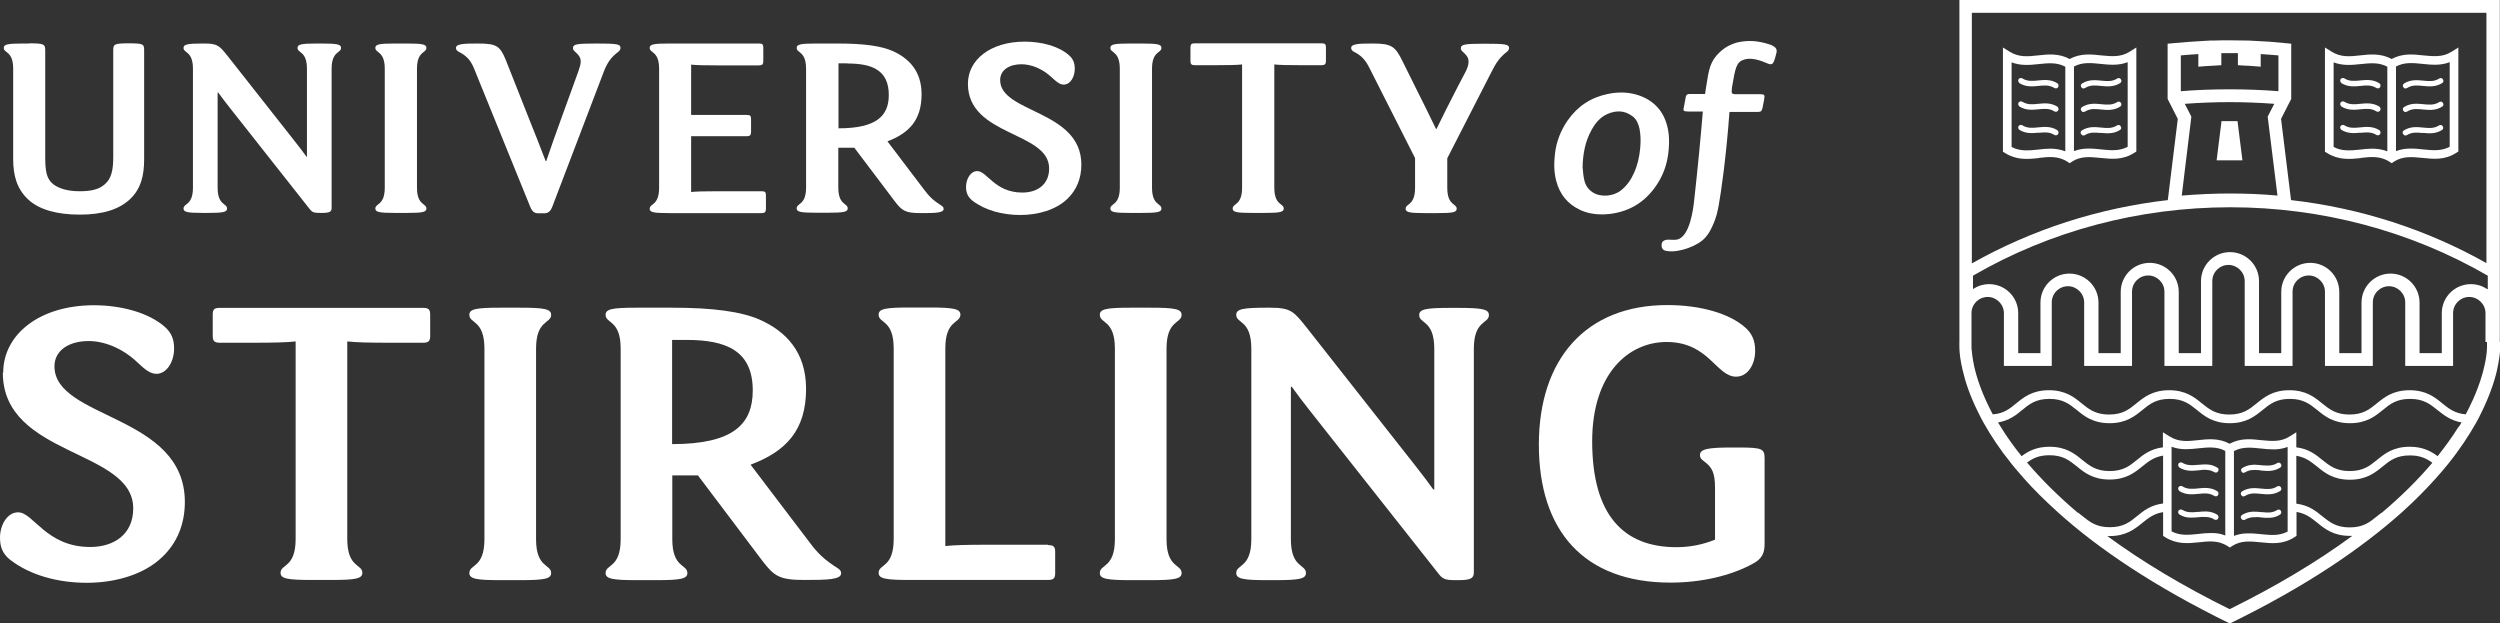 <?xml version="1.0" encoding="UTF-8"?><svg id="Layer_2" xmlns="http://www.w3.org/2000/svg" viewBox="0 0 132.68 33.09"><rect x="0" y="0" width="132.68" height="33.09" fill="#333333" stroke="none"/><g id="Layer_1-2"><path d="M.17,19.78c0-2.02,1.91-3.58,4.82-3.58,1.41,0,2.89.38,3.76,1.15.35.31.49.66.49,1.15,0,.68-.38,1.34-.94,1.34-.35,0-.66-.28-1.01-.61-.82-.78-1.79-1.13-2.59-1.13-1.03,0-1.81.49-1.81,1.34,0,2.82,6.92,2.54,6.92,7.2,0,1.18-.42,2.19-1.2,2.92-.94.92-2.47,1.37-4,1.37s-3.01-.4-4.07-1.22c-.42-.33-.54-.71-.54-1.18,0-.66.38-1.34.96-1.34.82,0,1.48,1.84,3.83,1.84,1.22,0,2.28-.64,2.28-2.05,0-3.15-6.92-2.73-6.92-7.2" style="fill:#fff;"/><path d="M22.45,16.34c.28,0,.38.07.38.35v1.15c0,.26-.09.35-.38.35h-1.76c-1.15,0-1.84-.02-2.26-.07v10.49c0,1.53.8,1.32.8,1.79,0,.31-.35.38-1.65.38h-1.04c-1.29,0-1.65-.07-1.65-.38,0-.47.8-.26.8-1.79v-10.49c-.42.05-1.11.07-2.26.07h-1.76c-.28,0-.38-.09-.38-.35v-1.15c0-.28.09-.35.38-.35h10.77Z" style="fill:#fff;"/><path d="M28.45,28.62c0,1.53.8,1.32.8,1.79,0,.31-.35.38-1.65.38h-1.04c-1.29,0-1.65-.07-1.65-.38,0-.47.8-.26.8-1.79v-10.12c0-1.53-.8-1.32-.8-1.79,0-.31.35-.38,1.65-.38h1.04c1.29,0,1.65.07,1.65.38,0,.47-.8.26-.8,1.79v10.12Z" style="fill:#fff;"/><path d="M36.45,18.04h-.78v5.53c3.25,0,4.28-1.06,4.28-2.85,0-2.12-1.43-2.68-3.51-2.68M39.84,24.67l3.13,4.12c.45.61.82.94,1.48,1.36.14.09.19.16.19.28,0,.33-.73.35-1.93.35-1.34,0-1.62-.19-2.26-1.03l-3.41-4.52h-1.36v3.39c0,1.53.8,1.32.8,1.79,0,.31-.35.38-1.65.38h-1.04c-1.29,0-1.65-.07-1.65-.38,0-.47.8-.26.8-1.79v-10.12c0-1.53-.8-1.32-.8-1.79,0-.31.35-.38,1.65-.38h1.88c2.19,0,3.69.21,4.66.64,1.36.61,2.45,1.69,2.45,3.67,0,2.21-1.08,3.32-2.94,4.02" style="fill:#fff;"/><path d="M55.62,28.93c.28,0,.38.07.38.35v1.15c0,.26-.09.35-.38.35h-7.34c-1.29,0-1.65-.07-1.65-.38,0-.47.8-.26.8-1.79v-10.12c0-1.53-.8-1.32-.8-1.79,0-.31.35-.38,1.65-.38h1.04c1.29,0,1.65.07,1.65.38,0,.47-.8.26-.8,1.79v10.49c.42-.05,1.11-.07,2.26-.07h3.2Z" style="fill:#fff;"/><path d="M61.91,28.62c0,1.53.8,1.32.8,1.79,0,.31-.35.38-1.65.38h-1.04c-1.29,0-1.65-.07-1.65-.38,0-.47.8-.26.8-1.79v-10.12c0-1.53-.8-1.32-.8-1.79,0-.31.35-.38,1.65-.38h1.04c1.29,0,1.65.07,1.65.38,0,.47-.8.26-.8,1.79v10.12Z" style="fill:#fff;"/><path d="M76.12,25.99v-7.48c0-1.53-.8-1.32-.8-1.79,0-.31.35-.38,1.65-.38h.4c1.29,0,1.65.07,1.65.38,0,.47-.8.26-.8,1.79v11.86c0,.31-.14.42-.82.42h-.14c-.61,0-.71-.07-.96-.4l-6.78-8.59c-.33-.42-.73-.94-.96-1.27h-.05v8.09c0,1.53.8,1.32.8,1.79,0,.31-.35.38-1.65.38h-.4c-1.29,0-1.65-.07-1.65-.38,0-.47.8-.26.8-1.79v-10.12c0-1.53-.8-1.32-.8-1.79,0-.31.35-.38,1.65-.38h.14c1.13,0,1.27.21,1.95,1.06l5.76,7.32c.33.42.73.94.96,1.27h.05Z" style="fill:#fff;"/><path d="M88.45,18.15c-2.02,0-3.95,1.67-3.95,5.27,0,3.95,1.69,5.62,4.47,5.62.73,0,1.41-.14,2.05-.4v-2.73c0-.85-.17-1.11-.56-1.41-.19-.14-.24-.21-.24-.35,0-.33.47-.4,1.69-.4h.38c1.25,0,1.36.07,1.36.59v4.54c0,.47-.14.78-.61,1.03-1.2.66-2.78,1.01-4.38,1.01-4.63,0-6.99-2.78-6.99-7.32s2.49-7.41,6.82-7.41c1.81,0,3.32.47,4.12,1.18.38.33.54.71.54,1.25,0,.73-.4,1.37-1.01,1.37-1.06,0-1.44-1.84-3.69-1.84" style="fill:#fff;"/><path d="M132.67,18.15h0V0h-28.68v18.15h0s-.01.13,0,.35c.01.26.05.64.17,1.14.14.61.39,1.38.84,2.27.08.17.17.34.27.52.38.68.86,1.41,1.49,2.19.09.12.19.23.29.35.47.56,1.01,1.14,1.64,1.73.17.16.35.33.54.5,2.09,1.88,5.02,3.89,9.11,5.89,4.09-1.99,7.01-4.01,9.11-5.88.19-.17.36-.33.54-.5.63-.6,1.17-1.18,1.64-1.73.1-.12.2-.24.29-.35.63-.78,1.11-1.52,1.49-2.19.1-.18.19-.35.27-.52.44-.89.7-1.66.84-2.27.11-.5.16-.89.17-1.14.01-.23,0-.35,0-.35ZM110.27,27.21c-1.03-.87-1.92-1.76-2.69-2.66.31-.23.63-.39,1.19-.39.72,0,1.06.28,1.45.59.4.33.86.7,1.74.7s1.33-.37,1.74-.7c.32-.26.61-.49,1.1-.57v2.54c-.65.08-1.04.39-1.38.67-.39.32-.73.59-1.45.59s-1.06-.28-1.45-.59c-.08-.06-.16-.13-.24-.19ZM118.33,32.33c-2.47-1.22-4.64-2.52-6.49-3.88.04,0,.08,0,.12,0,.88,0,1.33-.37,1.74-.7.32-.26.61-.49,1.1-.57v1.26l.11.07c.62.39,1.22.33,1.8.27.53-.06,1.02-.11,1.51.2l.12.08.12-.08c.48-.31.98-.25,1.51-.2.58.06,1.18.13,1.8-.27l.11-.07v-1.27c.49.08.77.31,1.1.57.4.33.86.7,1.74.7.04,0,.08,0,.12,0-1.85,1.36-4.02,2.66-6.49,3.88ZM115.25,28.2v-4.49h0s0,0,0,0c.25.09.49.13.73.13.24,0,.48-.02.72-.05.49-.05.95-.1,1.4.14v4.49c-.23-.09-.45-.13-.67-.13-.04,0-.08,0-.12,0-.22,0-.44.02-.66.05-.49.05-.95.1-1.4-.14ZM118.56,28.43v-4.49c.45-.24.91-.19,1.4-.14.24.03.48.05.72.05.24,0,.48-.04.73-.13,0,0,0,0,0,0h0v4.49c-.45.24-.91.19-1.4.14-.26-.03-.52-.05-.78-.04-.22,0-.45.05-.67.13ZM126.38,27.22c-.08.06-.16.12-.23.18-.39.32-.73.59-1.45.59s-1.06-.28-1.45-.59c-.34-.28-.73-.59-1.38-.67v-2.54c.49.08.77.31,1.1.57.4.33.86.7,1.74.7s1.33-.37,1.74-.7c.39-.32.73-.59,1.45-.59.56,0,.89.17,1.19.39-.76.9-1.66,1.79-2.69,2.66ZM130.48,22.65c-.32.52-.7,1.04-1.11,1.56-.35-.26-.78-.5-1.48-.5-.88,0-1.33.37-1.74.7-.39.32-.73.59-1.45.59s-1.06-.28-1.45-.59c-.34-.28-.73-.59-1.38-.67v-.8l-.22.14-.13.08c-.48.31-.98.25-1.51.2-.54-.06-1.1-.12-1.68.19-.58-.31-1.14-.25-1.68-.19-.53.06-1.02.11-1.51-.2l-.13-.08-.22-.14v.8c-.65.08-1.04.39-1.38.67-.39.32-.73.59-1.45.59s-1.06-.28-1.45-.59c-.4-.33-.86-.7-1.74-.7-.7,0-1.13.24-1.48.5-.42-.52-.79-1.04-1.11-1.56-.05-.08-.09-.15-.14-.23.59-.1.96-.39,1.28-.66.39-.32.73-.59,1.45-.59s1.06.28,1.45.59c.4.33.86.7,1.74.7s1.33-.37,1.74-.7c.39-.32.73-.59,1.45-.59s1.06.28,1.45.59c.4.33.86.7,1.74.7s1.33-.37,1.74-.7c.39-.32.73-.59,1.45-.59s1.06.28,1.45.59c.4.33.86.7,1.74.7s1.33-.37,1.74-.7c.39-.32.73-.59,1.45-.59s1.06.28,1.45.59c.33.26.69.56,1.28.66-.05.08-.09.15-.14.23ZM131.99,18.15v.33c-.01.21-.04.53-.14.95-.13.59-.41,1.48-.99,2.56-.58-.05-.89-.3-1.24-.58-.4-.33-.86-.7-1.74-.7s-1.33.37-1.74.7c-.39.32-.73.59-1.45.59s-1.06-.28-1.45-.59c-.4-.33-.86-.7-1.74-.7s-1.33.37-1.74.7c-.39.32-.73.59-1.45.59s-1.06-.28-1.45-.59c-.4-.33-.86-.7-1.74-.7s-1.33.37-1.74.7c-.39.32-.73.59-1.45.59s-1.06-.28-1.45-.59c-.4-.33-.86-.7-1.74-.7s-1.33.37-1.74.7c-.35.29-.66.54-1.24.58-.58-1.08-.86-1.97-.99-2.56-.09-.42-.12-.74-.14-.95v-1.86c0-.48.39-.86.86-.86s.86.39.86.86v2.8h2.54v-3.37c0-.48.39-.86.86-.86s.86.39.86.86v3.37h2.54v-3.94c0-.48.39-.86.86-.86s.86.39.86.86v3.94h2.54v-4.5c0-.48.39-.86.86-.86s.86.39.86.86v4.5h2.54v-3.94c0-.48.39-.86.86-.86s.86.39.86.86v3.94h2.54v-3.37c0-.48.39-.86.86-.86s.86.39.86.86v3.37h2.54v-2.8c0-.48.39-.86.86-.86s.86.39.86.86v1.53ZM131.99,15.34c-.25-.17-.54-.26-.86-.26-.85,0-1.54.69-1.54,1.54v2.12h-1.18v-2.68c0-.85-.69-1.54-1.54-1.54s-1.54.69-1.54,1.54v2.68h-1.18v-3.25c0-.85-.69-1.54-1.54-1.54s-1.54.69-1.54,1.54v3.25h-1.18v-3.82c0-.85-.69-1.54-1.54-1.54s-1.54.69-1.54,1.54v3.82h-1.18v-3.25c0-.85-.69-1.54-1.54-1.54s-1.54.69-1.54,1.54v3.25h-1.18v-2.68c0-.85-.69-1.54-1.54-1.54s-1.54.69-1.54,1.54v2.68h-1.18v-2.12c0-.85-.69-1.54-1.54-1.54-.32,0-.62.1-.86.26v-.71c4.1-2.38,8.82-3.63,13.66-3.63s9.56,1.26,13.66,3.63v.71ZM117.05,3.51c.16-.01.33-.02.52-.03l.32-.02v-.64c.3,0,.58,0,.88,0v.64l.32.02c.19,0,.36.02.52.03l.37.03v-.67c.31.02.62.04.94.07v1.9c-.86-.07-1.73-.1-2.59-.1s-1.73.03-2.59.1v-1.9c.31-.03.63-.05.93-.07v.67l.37-.03ZM115.96,5.51c.79-.06,1.59-.09,2.37-.09s1.58.03,2.37.09l-.35.68.52,4.19c-.85-.08-1.7-.11-2.54-.11h0c-.84,0-1.69.04-2.54.11l.51-4.19-.35-.68ZM131.99,13.98c-3.19-1.8-6.72-2.94-10.4-3.36l-.53-4.31.54-1.06v-2.93l-.31-.03c-.55-.06-1.1-.1-1.64-.12l-.36-.02h0s-.18,0-.18,0c-.28,0-.54-.01-.79-.01s-.51,0-.79.01h-.18s0,0,0,0l-.36.02c-.54.03-1.09.07-1.64.12l-.31.03v2.93l.54,1.06-.53,4.31c-3.67.42-7.21,1.56-10.4,3.36V.68h27.31v13.3Z" style="fill:#fff;"/><path d="M125.3,8.38c.53-.06,1.02-.11,1.51.2l.12.08.12-.08c.48-.31.98-.25,1.51-.2.58.06,1.18.13,1.8-.27l.11-.07V2.52l-.35.22c-.48.31-.98.25-1.51.2-.54-.06-1.1-.12-1.68.19-.58-.31-1.14-.25-1.68-.19-.53.06-1.02.11-1.51-.2l-.35-.22v5.53l.11.07c.62.39,1.22.33,1.8.27ZM127.16,3.53c.45-.24.91-.19,1.4-.14.47.05.96.1,1.45-.09v4.49c-.45.24-.91.19-1.4.14-.47-.05-.96-.1-1.45.09V3.53ZM123.85,3.31c.5.19.98.14,1.45.09.49-.05.95-.1,1.4.14v4.49c-.27-.1-.53-.14-.79-.14-.22,0-.44.02-.66.05-.49.05-.95.1-1.4-.14V3.31Z" style="fill:#fff;"/><path d="M124.26,4.41c.35.22.71.18,1.02.15.29-.03.57-.06.84.11.02.01.05.02.08.02.05,0,.09-.02.12-.07.04-.07.02-.15-.04-.2-.35-.22-.71-.18-1.02-.15-.29.03-.57.06-.84-.11-.07-.04-.15-.02-.2.04-.04.07-.02.15.04.2Z" style="fill:#fff;"/><path d="M124.26,5.65c.35.22.71.18,1.02.15.29-.03.57-.06.84.11.02.02.05.02.08.02.05,0,.09-.02.12-.07.04-.07.02-.15-.04-.2-.35-.22-.71-.18-1.02-.15-.29.03-.57.06-.84-.11-.07-.04-.15-.02-.2.04-.04.07-.02.15.04.2Z" style="fill:#fff;"/><path d="M125.28,7.05c.29-.03.57-.06.84.11.02.02.05.02.08.02.05,0,.09-.02.12-.07.04-.07.02-.15-.04-.2-.35-.22-.71-.18-1.02-.15-.29.03-.57.06-.84-.11-.07-.04-.15-.02-.2.04-.04.07-.02.15.04.2.35.22.71.18,1.02.15Z" style="fill:#fff;"/><path d="M128.58,7.05c.31.03.67.07,1.02-.15.07-.04.09-.13.04-.2-.04-.07-.13-.09-.2-.04-.27.17-.54.14-.84.11-.31-.03-.67-.07-1.02.15-.07.04-.09.13-.04.2.03.04.07.07.12.07.03,0,.05,0,.08-.02.27-.17.54-.14.84-.11Z" style="fill:#fff;"/><path d="M127.67,5.94s.05,0,.08-.02c.27-.17.54-.14.84-.11.31.03.67.07,1.02-.15.07-.04.09-.13.04-.2-.04-.07-.13-.09-.2-.04-.27.17-.54.14-.84.11-.31-.03-.67-.07-1.02.15-.07.04-.09.13-.04.2.03.04.07.07.12.07Z" style="fill:#fff;"/><path d="M127.67,4.69s.05,0,.08-.02c.27-.17.54-.14.84-.11.31.03.67.07,1.02-.15.07-.04.09-.13.04-.2-.04-.07-.13-.09-.2-.04-.27.17-.54.14-.84.11-.31-.03-.67-.07-1.02.15-.07.04-.09.13-.04.2.03.04.07.07.12.07Z" style="fill:#fff;"/><path d="M108.21,8.38c.53-.06,1.02-.11,1.51.2l.12.08.12-.08c.48-.31.98-.25,1.51-.2.58.06,1.18.13,1.8-.27l.11-.07V2.52l-.35.22c-.48.31-.98.25-1.51.2-.54-.06-1.1-.12-1.68.19-.58-.31-1.14-.25-1.68-.19-.53.06-1.02.11-1.51-.2l-.35-.22v5.53l.11.07c.62.39,1.22.33,1.8.27ZM110.07,3.53c.45-.24.91-.19,1.4-.14.47.05.96.1,1.45-.09v4.49c-.45.24-.91.19-1.4.14-.47-.05-.96-.1-1.45.09V3.53ZM106.76,3.31c.5.19.98.14,1.45.09.49-.05.95-.1,1.4.14v4.49c-.27-.1-.53-.14-.79-.14-.22,0-.44.02-.66.05-.49.05-.95.1-1.4-.14V3.31Z" style="fill:#fff;"/><path d="M107.17,4.41c.35.22.71.18,1.02.15.29-.03.57-.06.84.11.02.01.05.02.08.02.05,0,.09-.02.12-.07.04-.07.02-.15-.04-.2-.35-.22-.71-.18-1.02-.15-.29.03-.57.06-.84-.11-.07-.04-.15-.02-.2.04-.04.07-.02.15.04.2Z" style="fill:#fff;"/><path d="M107.17,5.65c.35.22.71.18,1.02.15.29-.03.57-.06.84.11.02.02.05.02.08.02.05,0,.09-.02.12-.07.04-.07.02-.15-.04-.2-.35-.22-.71-.18-1.02-.15-.29.03-.57.06-.84-.11-.07-.04-.15-.02-.2.04-.04.07-.02.15.04.2Z" style="fill:#fff;"/><path d="M108.19,7.05c.29-.03.57-.06.84.11.02.02.05.02.08.02.05,0,.09-.02.12-.07.04-.07.02-.15-.04-.2-.35-.22-.71-.18-1.02-.15-.29.03-.57.06-.84-.11-.07-.04-.15-.02-.2.04-.04.07-.02.15.04.2.35.22.71.18,1.02.15Z" style="fill:#fff;"/><path d="M111.49,7.05c.31.03.67.07,1.02-.15.07-.04.09-.13.04-.2-.04-.07-.13-.09-.2-.04-.27.17-.54.14-.84.11-.31-.03-.67-.07-1.02.15-.07.04-.09.13-.04.2.03.04.07.07.12.07.03,0,.05,0,.08-.02.27-.17.54-.14.84-.11Z" style="fill:#fff;"/><path d="M110.58,5.94s.05,0,.08-.02c.27-.17.54-.14.84-.11.31.03.67.07,1.02-.15.07-.04.09-.13.04-.2-.04-.07-.13-.09-.2-.04-.27.17-.54.14-.84.11-.31-.03-.67-.07-1.02.15-.07.04-.09.13-.04.2.03.04.07.07.12.07Z" style="fill:#fff;"/><path d="M110.58,4.69s.05,0,.08-.02c.27-.17.54-.14.84-.11.31.03.67.07,1.02-.15.07-.04.09-.13.04-.2-.04-.07-.13-.09-.2-.04-.27.17-.54.14-.84.11-.31-.03-.67-.07-1.02.15-.07.04-.09.13-.04.2.03.04.07.07.12.07Z" style="fill:#fff;"/><path d="M119.01,8.51l-.26-2.08c-.14,0-.29,0-.43,0s-.28,0-.42,0l-.26,2.08c.2,0,.4,0,.6,0,.25,0,.5,0,.76,0Z" style="fill:#fff;"/><path d="M115.66,24.81c.35.22.71.18,1.02.15.05,0,.11-.01.16-.02.23-.02.46-.01.68.12.02.01.05.02.08.02.05,0,.09-.02.12-.07.02-.03.03-.08.02-.11,0-.03-.03-.06-.06-.08-.15-.09-.29-.14-.44-.16-.2-.03-.4,0-.58.01-.04,0-.09,0-.13.01-.24.02-.48.02-.71-.12-.07-.04-.15-.02-.2.04-.04.07-.02.15.04.2Z" style="fill:#fff;"/><path d="M115.66,26.06c.35.22.71.18,1.02.15.29-.03.57-.06.84.11.02.02.05.02.08.02.05,0,.09-.02.12-.07.04-.07.02-.15-.04-.2-.35-.22-.71-.18-1.02-.15-.29.03-.57.06-.84-.11-.07-.04-.15-.02-.2.04-.04.07-.02.15.04.2Z" style="fill:#fff;"/><path d="M116.92,27.44c.21-.01.4,0,.6.13.02.01.05.02.08.02.05,0,.09-.02.12-.07.04-.07.02-.15-.04-.2-.05-.03-.1-.06-.15-.08-.3-.13-.6-.1-.87-.07-.02,0-.04,0-.06,0-.27.03-.53.04-.78-.11-.07-.04-.15-.02-.2.04-.02.03-.03.07-.02.1,0,.01,0,.02.01.04.01.02.03.04.05.06.19.12.38.17.57.17.16,0,.31,0,.45-.02.08,0,.16-.02.24-.02Z" style="fill:#fff;"/><path d="M119.75,27.44c.08,0,.16.01.24.02.14.02.3.03.45.02.19,0,.38-.05.57-.17.02-.02.04-.04.05-.06,0-.01,0-.02.01-.04,0-.03,0-.07-.02-.1-.04-.07-.13-.09-.2-.04-.25.16-.51.14-.78.11-.02,0-.04,0-.06,0-.27-.03-.57-.06-.87.07-.05.02-.1.05-.15.08-.07.04-.09.13-.04.2.03.04.07.07.12.07.03,0,.05,0,.08-.02.19-.12.39-.14.6-.13Z" style="fill:#fff;"/><path d="M119.07,26.34s.05,0,.08-.02c.27-.17.54-.14.84-.11.31.03.67.07,1.02-.15.07-.04.09-.13.04-.2-.04-.07-.13-.09-.2-.04-.27.17-.54.14-.84.11-.31-.03-.67-.07-1.02.15-.07.04-.09.13-.04.2.03.04.07.07.12.07Z" style="fill:#fff;"/><path d="M119.07,25.09s.05,0,.08-.02c.22-.14.44-.14.68-.12.05,0,.1,0,.16.02.31.03.67.07,1.02-.15.07-.04.09-.13.04-.2-.04-.07-.13-.09-.2-.04-.23.14-.46.14-.7.12-.04,0-.09,0-.13-.01-.18-.02-.38-.04-.58-.01-.14.02-.29.07-.44.16-.03.02-.05.05-.06.08,0,.04,0,.08.02.11.03.04.07.07.12.07Z" style="fill:#fff;"/><path d="M85.06,11.38c-.42,0-.83-.06-1.22-.25-.65-.31-1.05-.81-1.24-1.5-.14-.5-.13-1.01-.07-1.51.08-.63.31-1.21.67-1.73.53-.76,1.25-1.23,2.16-1.41.56-.11,1.12-.1,1.67.1.76.28,1.25.82,1.45,1.6.11.42.12.84.08,1.27-.05.59-.21,1.15-.51,1.66-.6,1.02-1.48,1.62-2.66,1.75-.11.01-.22.01-.33.02ZM84,8.93c.01.11.02.32.06.52.05.32.19.58.47.76.42.27,1.08.22,1.49-.1.32-.25.54-.57.7-.93.19-.42.29-.87.33-1.33.03-.34.03-.69-.04-1.03-.06-.25-.15-.49-.37-.65-.42-.32-.87-.32-1.33-.12-.39.17-.65.49-.85.86-.33.6-.46,1.26-.47,2.03ZM91.78,5.94s1.33,0,1.52,0c.16,0,.2-.05.24-.21.03-.16.06-.31.09-.47.04-.22.01-.26-.21-.26-.47,0-.84,0-1.31,0-.02,0-.14.01-.19-.06-.03-.05-.01-.19,0-.3.18-1.06.23-1.35.65-1.48.54-.16,1.17.2,1.32.24.13.03.19,0,.25-.13.06-.14.1-.31.14-.47.04-.16-.02-.27-.16-.35-.07-.04-.15-.08-.23-.1-.57-.18-1.09-.24-1.72-.09-.24.07-.57.2-.89.5-.52.48-.59.92-.73,1.84-.03.19-.06.39-.06.39,0,0-.48,0-.72,0-.05,0-.09,0-.14,0-.09.01-.14.06-.16.14-.04.21-.08.42-.12.64-.02.1.02.13.12.14.05,0,.11.01.16.01h.74s.22,0,.22,0" style="fill:#fff;"/><path d="M91.79,5.9c-.18,2.46-.45,4.31-.57,4.97-.06.32-.12.66-.33,1.11-.13.28-.2.41-.37.61-.39.47-1.42.82-1.99.74-.09-.01-.27-.02-.33-.19-.03-.08-.02-.22.02-.29.17-.23.52-.07.8-.14.67-.16.85-1.66.89-2.05.18-1.61.34-3.24.48-4.94l1.39.17Z" style="fill:#fff;"/><path d="M1.55,2.3c.78,0,.85.04.85.37v5.66c0,.75.07,1.17.43,1.45.31.23.76.37,1.41.37s1.04-.12,1.32-.37c.35-.29.45-.75.45-1.45V2.67c0-.32.04-.37.82-.37s.82.04.82.37v5.79c0,.88-.18,1.57-.75,2.11-.6.56-1.47.82-2.67.82s-2.16-.26-2.74-.81c-.6-.56-.79-1.28-.79-2.13V3.65c0-.95-.5-.82-.5-1.11,0-.19.22-.23,1.03-.23h.32Z" style="fill:#fff;"/><path d="M16.29,8.31V3.65c0-.95-.5-.82-.5-1.11,0-.19.22-.23,1.03-.23h.25c.81,0,1.03.04,1.03.23,0,.29-.5.16-.5,1.11v7.39c0,.19-.09.26-.51.26h-.09c-.38,0-.44-.04-.6-.25l-4.22-5.35c-.21-.26-.45-.59-.6-.79h-.03v5.05c0,.95.5.82.5,1.11,0,.19-.22.23-1.03.23h-.25c-.81,0-1.03-.04-1.03-.23,0-.29.5-.16.5-1.11V3.65c0-.95-.5-.82-.5-1.11,0-.19.22-.23,1.03-.23h.09c.7,0,.79.13,1.22.66l3.59,4.56c.21.26.45.59.6.79h.03Z" style="fill:#fff;"/><path d="M22.13,9.96c0,.95.5.82.5,1.11,0,.19-.22.23-1.03.23h-.65c-.81,0-1.03-.04-1.03-.23,0-.29.5-.16.5-1.11V3.65c0-.95-.5-.82-.5-1.11,0-.19.22-.23,1.03-.23h.65c.81,0,1.03.04,1.03.23,0,.29-.5.16-.5,1.11v6.31Z" style="fill:#fff;"/><path d="M30.69,3.8c.07-.21.13-.38.13-.53,0-.18-.07-.32-.25-.48-.12-.1-.16-.16-.16-.23,0-.22.19-.25,1.26-.25s1.26.03,1.26.23c0,.09-.04.15-.13.22-.38.29-.57.57-.75,1.03l-2.73,7.16c-.12.32-.26.37-.48.37h-.23c-.22,0-.35-.04-.48-.37l-2.99-7.36c-.19-.45-.44-.66-.79-.84-.12-.06-.15-.13-.15-.21,0-.22.47-.23,1.17-.23.97,0,1.17.12,1.48.89l1.23,3.11c.22.54.63,1.58.88,2.24h.03c.28-.82.48-1.39.79-2.24l.91-2.51Z" style="fill:#fff;"/><path d="M36.68,10.19c.26-.03.69-.04,1.41-.04h2.33c.18,0,.23.04.23.22v.72c0,.16-.06.22-.23.22h-4.91c-.81,0-1.03-.04-1.03-.23,0-.29.5-.16.5-1.11V3.65c0-.95-.5-.82-.5-1.11,0-.19.22-.23,1.03-.23h4.77c.18,0,.23.04.23.22v.72c0,.16-.06.22-.23.22h-2.19c-.72,0-1.14-.01-1.41-.04v2.67h2.95c.18,0,.23.04.23.22v.69c0,.16-.06.22-.23.22h-2.95v2.98Z" style="fill:#fff;"/><path d="M47.09,7.49l1.95,2.57c.28.38.51.59.92.85.09.06.12.1.12.18,0,.21-.45.22-1.2.22-.84,0-1.01-.12-1.41-.65l-2.13-2.82h-.85v2.11c0,.95.5.82.5,1.11,0,.19-.22.23-1.03.23h-.65c-.81,0-1.03-.04-1.03-.23,0-.29.5-.16.5-1.11V3.65c0-.95-.5-.82-.5-1.11,0-.19.22-.23,1.03-.23h1.17c1.36,0,2.3.13,2.9.4.85.38,1.53,1.06,1.53,2.29,0,1.38-.67,2.07-1.83,2.51ZM44.98,3.36h-.48v3.45c2.02,0,2.67-.66,2.67-1.77,0-1.32-.89-1.67-2.19-1.67Z" style="fill:#fff;"/><path d="M51.37,4.44c0-1.26,1.19-2.23,3.01-2.23.88,0,1.8.23,2.35.72.22.19.31.41.31.72,0,.43-.23.84-.59.84-.22,0-.41-.18-.63-.38-.51-.48-1.11-.7-1.61-.7-.65,0-1.13.31-1.13.84,0,1.76,4.31,1.58,4.31,4.49,0,.73-.26,1.36-.75,1.82-.59.57-1.54.85-2.49.85s-1.88-.25-2.54-.76c-.26-.21-.34-.44-.34-.73,0-.41.23-.84.6-.84.51,0,.92,1.14,2.39,1.14.76,0,1.42-.4,1.42-1.28,0-1.97-4.31-1.7-4.31-4.49Z" style="fill:#fff;"/><path d="M61.14,9.96c0,.95.5.82.5,1.11,0,.19-.22.23-1.03.23h-.65c-.81,0-1.03-.04-1.03-.23,0-.29.5-.16.5-1.11V3.65c0-.95-.5-.82-.5-1.11,0-.19.22-.23,1.03-.23h.65c.81,0,1.03.04,1.03.23,0,.29-.5.16-.5,1.11v6.31Z" style="fill:#fff;"/><path d="M70.14,2.3c.18,0,.23.04.23.22v.72c0,.16-.06.22-.23.22h-1.1c-.72,0-1.14-.01-1.41-.04v6.54c0,.95.5.82.5,1.11,0,.19-.22.23-1.03.23h-.65c-.81,0-1.03-.04-1.03-.23,0-.29.5-.16.5-1.11V3.42c-.26.03-.69.04-1.41.04h-1.1c-.18,0-.23-.06-.23-.22v-.72c0-.18.06-.22.23-.22h6.72Z" style="fill:#fff;"/><path d="M80.09,2.54c0,.09-.04.15-.13.22-.37.29-.57.59-.79,1.03l-2.36,4.61v1.57c0,.95.5.82.5,1.11,0,.19-.22.23-1.03.23h-.65c-.81,0-1.03-.04-1.03-.23,0-.29.5-.16.5-1.11v-1.58l-2.43-4.8c-.22-.44-.45-.66-.81-.84-.12-.06-.15-.13-.15-.21,0-.22.44-.23,1.17-.23.97,0,1.17.16,1.54.91l.7,1.41c.35.7.75,1.5,1.09,2.21h.03c.31-.65.69-1.39,1.11-2.21l.43-.82c.1-.19.16-.38.16-.53,0-.18-.07-.32-.25-.48-.12-.1-.16-.16-.16-.23,0-.22.21-.25,1.28-.25s1.28.03,1.28.23Z" style="fill:#fff;"/></g></svg>